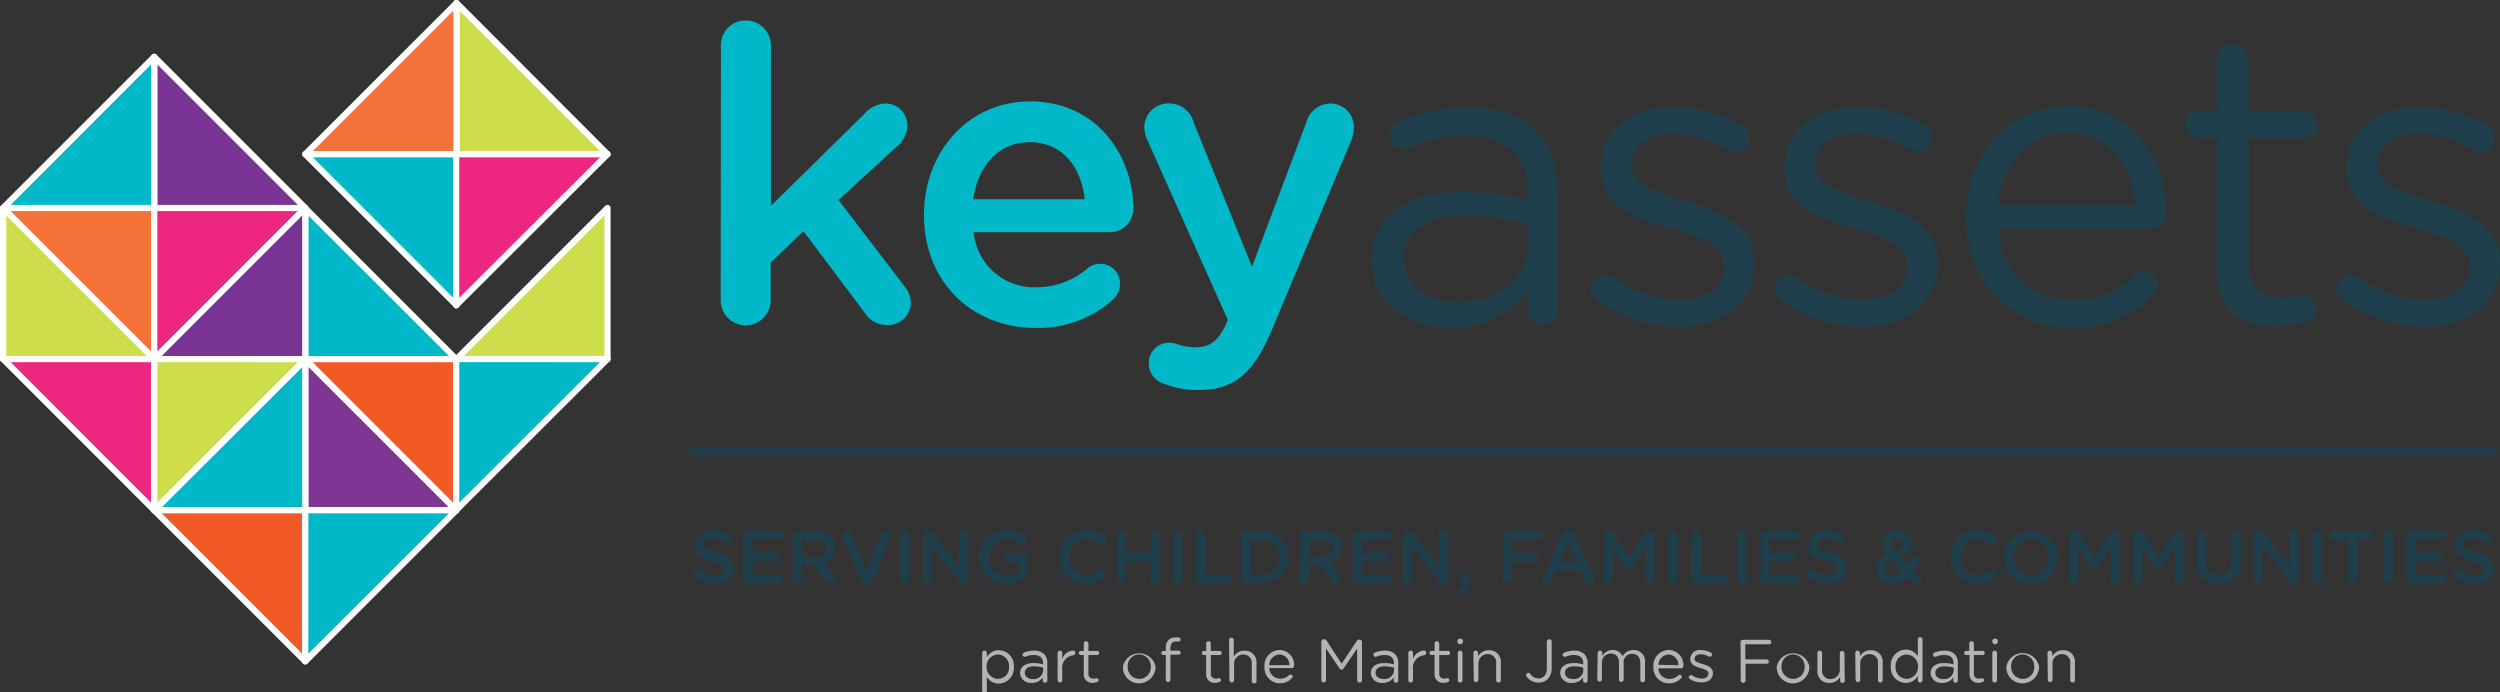<svg xmlns="http://www.w3.org/2000/svg" viewBox="0 0 300 83.07"><rect x="0" y="0" width="300" height="83.07" fill="#333333" stroke="none"/><defs><style>.cls-1{fill:#7a3594;}.cls-2{fill:#fff;}.cls-3{fill:#00b8c8;}.cls-4{fill:#f3733a;}.cls-5{fill:#ed2680;}.cls-6{fill:#cedd4c;}.cls-7{fill:#7f3594;}.cls-8{fill:#f15a27;}.cls-9{fill:#b2b4b4;}.cls-10{fill:#203f4c;}.cls-11{fill:none;stroke:#203f4c;stroke-miterlimit:10;stroke-width:0.81px;}</style></defs><g id="Layer_2" data-name="Layer 2"><g id="New"><polygon class="cls-1" points="18.51 6.83 18.51 24.96 36.64 24.96 18.51 6.83"/><path class="cls-2" d="M36.64 25.33H18.51a.37.37.0 01-.38-.37V6.83a.38.38.0 01.23-.35.41.41.0 01.41.08L36.9 24.69a.37.37.0 01.08.41.36.36.0 01-.34.23m-17.76-.74H35.74L18.88 7.73z"/><polygon class="cls-3" points="18.51 6.83 0.37 24.96 18.51 24.96 18.51 6.83"/><path class="cls-2" d="M18.51 25.33H.37a.38.38.0 01-.26-.64L18.24 6.56a.41.41.0 01.41-.08.38.38.0 01.23.35V25a.37.37.0 01-.37.37M1.28 24.59H18.13V7.73z"/><polygon class="cls-4" points="0.37 24.96 18.5 43.09 18.51 43.09 18.51 24.96 0.37 24.96"/><path class="cls-2" d="M18.51 43.47a.36.36.0 01-.27-.12L.11 25.22a.35.35.0 01-.08-.4.37.37.0 01.34-.23H18.51a.37.37.0 01.37.37V43.09a.38.38.0 01-.23.35h-.14M1.28 25.33 18.13 42.19V25.33z"/><polygon class="cls-5" points="18.51 24.96 18.51 43.09 36.64 24.96 18.51 24.96"/><path class="cls-2" d="M18.51 43.47a.4.4.0 01-.15.0.38.38.0 01-.23-.35V25a.37.37.0 01.38-.37H36.64a.36.36.0 01.34.23.35.35.0 01-.08.4L18.77 43.35a.35.35.0 01-.26.12m.37-18.14V42.19L35.74 25.33z"/><polygon class="cls-6" points="54.77 0.38 54.77 18.51 72.9 18.51 54.77 0.38"/><path class="cls-2" d="M72.9 18.88H54.77a.37.37.0 01-.37-.37V.38A.37.37.0 0154.63.0a.35.35.0 01.4.08L73.16 18.24a.39.39.0 01.09.41.38.38.0 01-.35.23m-17.76-.75H72L55.14 1.28z"/><polygon class="cls-4" points="54.77 0.38 36.64 18.51 54.77 18.51 54.77 0.38"/><path class="cls-2" d="M54.77 18.88H36.64a.38.38.0 01-.35-.23.39.39.0 01.08-.41L54.51.11a.35.35.0 01.4-.08.37.37.0 01.23.35V18.51a.37.37.0 01-.37.37m-17.23-.75H54.4V1.28z"/><polygon class="cls-3" points="36.64 18.51 54.77 36.64 54.77 18.51 36.64 18.51"/><path class="cls-2" d="M54.77 37a.36.36.0 01-.26-.11L36.37 18.77a.39.39.0 01-.08-.41.38.38.0 01.35-.23H54.77a.37.37.0 01.37.38V36.64a.36.36.0 01-.23.34.32.32.0 01-.14.0M37.54 18.88 54.4 35.74V18.88z"/><polygon class="cls-5" points="54.77 18.51 54.77 36.64 72.9 18.51 54.77 18.51"/><path class="cls-2" d="M54.77 37a.32.32.0 01-.14.0.36.36.0 01-.23-.34V18.51a.37.37.0 01.37-.38H72.9a.38.38.0 01.35.23.39.39.0 01-.09.41L55 36.9a.36.36.0 01-.26.11m.37-18.13V35.74L72 18.88z"/><polygon class="cls-3" points="36.64 24.96 36.64 43.09 54.77 43.09 36.64 24.96"/><path class="cls-2" d="M54.77 43.46H36.64a.37.37.0 01-.38-.37V25a.38.38.0 01.23-.35.4.4.0 01.41.08L55 42.83a.35.35.0 01.08.4.36.36.0 01-.34.23M37 42.72H53.87L37 25.86z"/><polygon class="cls-1" points="36.64 24.96 18.5 43.09 36.64 43.09 36.64 24.96"/><path class="cls-2" d="M36.64 43.46H18.51a.37.37.0 01-.35-.23.35.35.0 01.08-.4L36.37 24.69a.41.41.0 01.41-.08A.38.38.0 0137 25V43.09a.37.37.0 01-.37.37m-17.23-.74H36.26V25.86z"/><polygon class="cls-7" points="36.64 43.09 36.64 61.22 54.77 61.22 36.64 43.09"/><path class="cls-2" d="M54.77 61.6H36.64a.38.38.0 01-.38-.38V43.09a.38.38.0 01.23-.35.39.39.0 01.41.09L55 61a.37.37.0 01.08.41.36.36.0 01-.34.23M37 60.85H53.87L37 44z"/><polygon class="cls-3" points="36.64 43.09 18.5 61.22 36.64 61.22 36.64 43.09"/><path class="cls-2" d="M36.64 61.6H18.51a.38.38.0 01-.27-.64L36.37 42.83a.39.39.0 01.41-.09.38.38.0 01.23.35V61.22a.38.38.0 01-.37.38m-17.23-.75H36.26V44z"/><polygon class="cls-8" points="18.51 61.22 36.64 79.35 36.64 61.22 18.51 61.22"/><path class="cls-2" d="M36.64 79.73a.39.39.0 01-.27-.11L18.24 61.49a.38.38.0 01.27-.64H36.64a.38.38.0 01.37.37V79.35a.37.37.0 01-.23.35.35.35.0 01-.14.0M19.41 61.6 36.26 78.45V61.6z"/><polygon class="cls-3" points="36.64 61.22 36.64 79.35 54.77 61.22 36.64 61.22"/><path class="cls-2" d="M36.64 79.73a.4.4.0 01-.15.0.37.37.0 01-.23-.35V61.22a.38.38.0 01.38-.37H54.77a.36.36.0 01.34.23.37.37.0 01-.08.41L36.9 79.62a.38.38.0 01-.26.11M37 61.6V78.45L53.87 61.6z"/><polygon class="cls-6" points="72.9 24.96 54.77 43.09 72.9 43.09 72.9 24.96"/><path class="cls-2" d="M72.9 43.46H54.77a.38.38.0 01-.35-.23.37.37.0 01.09-.4L72.64 24.69a.39.39.0 01.4-.08.38.38.0 01.23.35V43.09a.36.36.0 01-.37.37m-17.23-.74H72.53V25.86z"/><polygon class="cls-6" points="0.37 24.96 0.37 43.09 18.5 43.09 0.37 24.96"/><path class="cls-2" d="M18.51 43.46H.37A.37.37.0 010 43.09V25a.38.38.0 01.23-.35.41.41.0 01.41.08l18.13 18.1a.35.35.0 01.08.4.37.37.0 01-.34.23M.75 42.72H17.6L.75 25.86z"/><polygon class="cls-5" points="0.37 43.09 18.5 61.22 18.51 61.22 18.51 43.09 0.37 43.09"/><path class="cls-2" d="M18.51 61.6a.39.39.0 01-.27-.11L.11 43.35A.35.35.0 010 43a.37.37.0 01.34-.23H18.51a.37.37.0 01.37.37V61.22a.38.38.0 01-.23.35h-.14M1.28 43.46 18.13 60.32V43.46z"/><polygon class="cls-6" points="18.51 43.09 18.51 61.22 36.64 43.09 18.51 43.09"/><path class="cls-2" d="M18.51 61.6a.4.4.0 01-.15.0.38.38.0 01-.23-.35V43.09a.37.37.0 01.38-.37H36.64A.36.36.0 0137 43a.35.35.0 01-.08.4L18.77 61.49a.38.38.0 01-.26.11m.37-18.14V60.32L35.74 43.46z"/><polygon class="cls-8" points="36.62 43.09 54.75 61.22 54.75 61.22 54.75 43.09 36.62 43.09"/><path class="cls-2" d="M54.75 61.6a.39.39.0 01-.27-.11L36.35 43.35a.37.37.0 01-.08-.4.38.38.0 01.35-.23H54.75a.36.36.0 01.37.37V61.22a.38.38.0 01-.23.35.32.32.0 01-.14.0M37.52 43.46 54.37 60.32V43.46z"/><polygon class="cls-3" points="54.77 43.09 54.77 61.22 72.9 43.09 54.77 43.09"/><path class="cls-2" d="M54.77 61.6a.32.32.0 01-.14.0.38.38.0 01-.23-.35V43.09a.36.36.0 01.37-.37H72.9a.38.38.0 01.35.23.37.37.0 01-.09.4L55 61.49a.36.36.0 01-.26.11m.37-18.14V60.32L72 43.46z"/><path class="cls-9" d="M117.86 78.36a.28.28.0 01.27-.29.29.29.0 01.29.29v.51a1.67 1.67.0 011.44-.84 1.84 1.84.0 011.8 2h0a1.85 1.85.0 01-1.8 2 1.7 1.7.0 01-1.44-.8v1.64a.28.28.0 01-.56.0zM121.08 80h0a1.36 1.36.0 00-1.32-1.46A1.41 1.41.0 00118.39 80h0a1.41 1.41.0 001.37 1.46A1.33 1.33.0 00121.08 80z"/><path class="cls-9" d="M122.41 80.78v0c0-.79.65-1.21 1.61-1.21a3.75 3.75.0 011.15.16v-.13c0-.68-.41-1-1.12-1a2.35 2.35.0 00-1 .21h-.1a.25.25.0 01-.25-.25.26.26.0 01.15-.23 3 3 0 011.23-.25 1.7 1.7.0 011.22.41 1.51 1.51.0 01.38 1.1v2.06a.27.27.0 01-.27.28.26.26.0 01-.27-.26V81.3a1.63 1.63.0 01-1.36.65A1.26 1.26.0 01122.41 80.78zm2.77-.29v-.37a4 4 0 00-1.11-.16c-.7.0-1.09.31-1.09.78v0c0 .47.43.75.94.75A1.14 1.14.0 00125.18 80.49z"/><path class="cls-9" d="M126.91 78.36a.28.28.0 01.27-.29.29.29.0 01.29.29v.7a1.55 1.55.0 011.29-1 .27.27.0 01.28.28.29.29.0 01-.25.29 1.52 1.52.0 00-1.32 1.71v1.28a.28.28.0 11-.56.0z"/><path class="cls-9" d="M130.05 80.87V78.6h-.3a.25.25.0 110-.49h.3v-.89a.28.28.0 01.28-.28.29.29.0 01.28.28v.89h1a.25.25.0 110 .49h-1v2.2a.56.56.0 00.64.63 1.62 1.62.0 00.34-.05.24.24.0 01.24.24.23.23.0 01-.16.21 1.35 1.35.0 01-.55.11A1 1 0 01130.05 80.87z"/><path class="cls-9" d="M134.75 80v0a2 2 0 013.92.0h0a2 2 0 01-2 2A1.93 1.93.0 01134.75 80zm3.35.0v0a1.43 1.43.0 00-1.4-1.47A1.4 1.4.0 00135.32 80h0a1.42 1.42.0 001.39 1.47A1.39 1.39.0 00138.1 80z"/><path class="cls-9" d="M139.9 78.6h-.31a.24.24.0 010-.48h.31v-.33a1.29 1.29.0 01.33-1 1.07 1.07.0 01.8-.29 1.92 1.92.0 01.45.0.25.25.0 01.2.24.23.23.0 01-.27.24 2.53 2.53.0 00-.3.0c-.44.0-.66.26-.66.8v.3h1a.24.24.0 01.24.24.24.24.0 01-.24.24h-1v3a.28.28.0 11-.56.0z"/><path class="cls-9" d="M144.74 80.87V78.6h-.31a.25.25.0 010-.49h.31v-.89a.28.28.0 01.28-.28.29.29.0 01.28.28v.89h1a.25.25.0 110 .49h-1v2.2a.56.56.0 00.63.63 1.77 1.77.0 00.35-.05.24.24.0 01.24.24.23.23.0 01-.16.21 1.36 1.36.0 01-.56.11A1 1 0 01144.74 80.87z"/><path class="cls-9" d="M147.49 76.81a.28.28.0 01.27-.29.29.29.0 01.29.29v2a1.42 1.42.0 011.28-.73 1.38 1.38.0 011.45 1.5v2.09a.29.29.0 11-.57.0v-2a1 1 0 00-1-1.13 1.1 1.1.0 00-1.12 1.18v1.9a.28.28.0 11-.56.0z"/><path class="cls-9" d="M153.62 82a1.87 1.87.0 01-1.88-2h0a1.85 1.85.0 011.8-2 1.77 1.77.0 011.75 1.91.26.26.0 01-.26.26h-2.72a1.31 1.31.0 001.32 1.27 1.49 1.49.0 001.08-.44.31.31.0 01.16-.06.25.25.0 01.25.24.24.24.0 01-.09.18A1.89 1.89.0 01153.62 82zm1.11-2.18a1.24 1.24.0 00-1.2-1.28 1.29 1.29.0 00-1.22 1.28z"/><path class="cls-9" d="M158.56 77a.3.3.0 01.28-.29h.07a.32.32.0 01.27.16L161 79.64l1.82-2.73a.3.3.0 01.27-.16h.06a.3.3.0 01.29.29v4.58a.29.29.0 01-.29.29.3.3.0 01-.29-.29v-3.8l-1.63 2.39a.27.27.0 01-.24.15.3.3.0 01-.25-.15l-1.62-2.39v3.8a.28.28.0 11-.56.0z"/><path class="cls-9" d="M164.5 80.78v0c0-.79.66-1.21 1.61-1.21a3.86 3.86.0 011.16.16v-.13c0-.68-.42-1-1.12-1a2.44 2.44.0 00-1 .21.19.19.0 01-.1.0.25.25.0 01-.09-.48 3 3 0 011.23-.25 1.67 1.67.0 011.21.41 1.48 1.48.0 01.39 1.1v2.06a.27.27.0 01-.27.28.26.26.0 01-.27-.26V81.3a1.63 1.63.0 01-1.36.65A1.27 1.27.0 01164.5 80.78zm2.78-.29v-.37a4 4 0 00-1.11-.16c-.71.0-1.1.31-1.1.78v0c0 .47.44.75 1 .75A1.14 1.14.0 00167.28 80.49z"/><path class="cls-9" d="M169 78.36a.29.29.0 01.28-.29.28.28.0 01.28.29v.7a1.58 1.58.0 011.3-1 .27.27.0 01.28.28.3.3.0 01-.25.29 1.52 1.52.0 00-1.33 1.71v1.28a.27.27.0 01-.27.29.29.29.0 01-.29-.29z"/><path class="cls-9" d="M172.15 80.87V78.6h-.31a.25.25.0 110-.49h.31v-.89a.27.27.0 01.27-.28.29.29.0 01.29.28v.89h1a.25.25.0 110 .49h-1v2.2a.56.56.0 00.63.63 1.49 1.49.0 00.34-.05.24.24.0 01.24.24.21.21.0 01-.16.21 1.31 1.31.0 01-.55.11A1 1 0 01172.15 80.87z"/><path class="cls-9" d="M174.89 76.93a.31.31.0 01.33-.3.31.31.0 01.34.3V77a.31.31.0 01-.34.3.31.31.0 01-.33-.3zm.05 1.43a.29.29.0 01.28-.29.28.28.0 01.28.29v3.26a.27.27.0 01-.27.29.29.29.0 01-.29-.29z"/><path class="cls-9" d="M176.81 78.36a.28.28.0 01.27-.29.28.28.0 01.29.29v.4a1.44 1.44.0 011.29-.73 1.37 1.37.0 011.44 1.5v2.09a.29.29.0 01-.28.29.28.28.0 01-.28-.29v-2a1 1 0 00-1-1.13 1.11 1.11.0 00-1.13 1.18v1.9a.28.28.0 11-.56.0z"/><path class="cls-9" d="M183.21 81.22a.33.33.0 01-.08-.2.29.29.0 01.28-.28.28.28.0 01.21.1 1.17 1.17.0 001 .57c.58.0 1-.41 1-1.22V77a.29.29.0 11.58.0v3.15a1.84 1.84.0 01-.47 1.34 1.54 1.54.0 01-1.12.42A1.71 1.71.0 01183.21 81.22z"/><path class="cls-9" d="M187.22 80.78v0c0-.79.66-1.21 1.61-1.21a3.86 3.86.0 011.16.16v-.13c0-.68-.42-1-1.12-1a2.44 2.44.0 00-1 .21h-.1a.25.25.0 01-.25-.25.26.26.0 01.15-.23 3 3 0 011.23-.25 1.68 1.68.0 011.22.41 1.52 1.52.0 01.39 1.1v2.06a.27.27.0 01-.27.28.26.26.0 01-.27-.26V81.3a1.63 1.63.0 01-1.36.65A1.27 1.27.0 01187.22 80.78zm2.77-.29v-.37a3.83 3.83.0 00-1.1-.16c-.71.0-1.1.31-1.1.78v0c0 .47.44.75 1 .75A1.13 1.13.0 00190 80.49z"/><path class="cls-9" d="M191.72 78.36a.28.28.0 11.56.0v.38A1.38 1.38.0 01193.5 78a1.29 1.29.0 011.21.75A1.48 1.48.0 01196 78a1.35 1.35.0 011.4 1.51v2.08a.29.29.0 01-.28.29.28.28.0 01-.28-.29v-2c0-.72-.37-1.13-1-1.13a1 1 0 00-1 1.16v1.92a.29.29.0 01-.29.29.28.28.0 01-.27-.29v-2c0-.71-.37-1.12-1-1.12a1.09 1.09.0 00-1.05 1.18v1.9a.27.27.0 01-.27.29.28.28.0 01-.29-.29z"/><path class="cls-9" d="M200.29 82a1.87 1.87.0 01-1.88-2h0a1.86 1.86.0 011.81-2A1.78 1.78.0 01202 79.94a.27.27.0 01-.27.26H199a1.32 1.32.0 001.33 1.27 1.52 1.52.0 001.08-.44.26.26.0 01.16-.06.25.25.0 01.25.24.24.24.0 01-.09.18A1.93 1.93.0 01200.29 82zm1.11-2.18a1.23 1.23.0 00-1.2-1.28A1.3 1.3.0 00199 79.78z"/><path class="cls-9" d="M202.75 81.47a.26.26.0 01-.1-.2.25.25.0 01.25-.24.23.23.0 01.14.0 2.1 2.1.0 001.19.4c.45.0.78-.23.78-.6h0c0-.38-.44-.52-.94-.66s-1.24-.37-1.24-1.07h0A1.13 1.13.0 01204.11 78a2.72 2.72.0 011.2.32.3.3.0 01.14.24.25.25.0 01-.25.24.42.42.0 01-.13.0 2 2 0 00-1-.29c-.44.0-.73.23-.73.54v0c0 .35.47.49 1 .64s1.21.4 1.21 1.08v0c0 .71-.59 1.12-1.34 1.12A2.63 2.63.0 01202.75 81.47z"/><path class="cls-9" d="M208.86 77.07a.29.29.0 01.29-.29h3.15a.26.26.0 01.26.26.27.27.0 01-.26.27h-2.86v1.82H212a.25.25.0 01.26.26.26.26.0 01-.26.26h-2.53v2a.29.29.0 01-.58.0z"/><path class="cls-9" d="M213.21 80v0a2 2 0 013.92.0h0a2 2 0 01-2 2A1.93 1.93.0 01213.21 80zm3.35.0v0a1.43 1.43.0 00-1.4-1.47A1.4 1.4.0 00213.78 80h0a1.42 1.42.0 001.39 1.47A1.39 1.39.0 00216.56 80z"/><path class="cls-9" d="M221.37 81.62a.28.28.0 11-.55.0v-.4a1.45 1.45.0 01-1.29.73 1.37 1.37.0 01-1.44-1.51V78.36a.27.27.0 01.27-.29.29.29.0 01.29.29v2a1 1 0 001 1.13 1.11 1.11.0 001.13-1.18v-1.9a.27.27.0 01.27-.29.28.28.0 01.28.29z"/><path class="cls-9" d="M222.63 78.36a.29.29.0 01.28-.29.28.28.0 01.28.29v.4a1.44 1.44.0 011.29-.73 1.37 1.37.0 011.44 1.5v2.09a.28.28.0 01-.27.29.29.29.0 01-.29-.29v-2a1 1 0 00-1-1.13 1.11 1.11.0 00-1.13 1.18v1.9a.27.27.0 01-.27.29.29.29.0 01-.29-.29z"/><path class="cls-9" d="M230.7 81.62a.29.29.0 01-.28.29.28.28.0 01-.28-.29v-.51a1.68 1.68.0 01-1.44.84 1.83 1.83.0 01-1.8-2h0a1.85 1.85.0 011.8-2 1.7 1.7.0 011.44.8v-2a.27.27.0 01.27-.29.29.29.0 01.29.29zM227.47 80h0a1.36 1.36.0 001.33 1.46A1.4 1.4.0 00230.16 80h0a1.4 1.4.0 00-1.36-1.45A1.33 1.33.0 00227.47 80z"/><path class="cls-9" d="M231.67 80.78v0c0-.79.65-1.21 1.61-1.21a3.75 3.75.0 011.15.16v-.13c0-.68-.41-1-1.12-1a2.35 2.35.0 00-1 .21h-.1a.25.25.0 01-.25-.25.26.26.0 01.15-.23 3 3 0 011.23-.25 1.7 1.7.0 011.22.41 1.51 1.51.0 01.38 1.1v2.06a.27.27.0 01-.27.28.26.26.0 01-.27-.26V81.3a1.61 1.61.0 01-1.36.65A1.26 1.26.0 01231.67 80.78zm2.77-.29v-.37a3.89 3.89.0 00-1.1-.16c-.71.0-1.1.31-1.1.78v0c0 .47.43.75.94.75A1.14 1.14.0 00234.44 80.49z"/><path class="cls-9" d="M236.34 80.87V78.6H236a.25.25.0 110-.49h.31v-.89a.27.27.0 01.27-.28.29.29.0 01.29.28v.89h1a.25.25.0 110 .49h-1v2.2a.56.56.0 00.63.63 1.49 1.49.0 00.34-.05.24.24.0 01.24.24.21.21.0 01-.16.21 1.31 1.31.0 01-.55.11A1 1 0 01236.34 80.87z"/><path class="cls-9" d="M239.08 76.93a.31.31.0 01.33-.3.3.3.0 01.33.3V77a.3.3.0 01-.33.3.31.31.0 01-.33-.3zm0 1.43a.29.29.0 01.28-.29.28.28.0 01.28.29v3.26a.27.27.0 01-.27.29.29.29.0 01-.29-.29z"/><path class="cls-9" d="M240.76 80v0a2 2 0 013.93.0h0a2 2 0 01-2 2A1.93 1.93.0 01240.76 80zm3.35.0v0a1.43 1.43.0 00-1.4-1.47A1.39 1.39.0 00241.34 80h0a1.42 1.42.0 001.39 1.47A1.39 1.39.0 00244.11 80z"/><path class="cls-9" d="M245.7 78.36a.28.28.0 11.56.0v.4a1.44 1.44.0 011.29-.73 1.37 1.37.0 011.44 1.5v2.09a.28.28.0 11-.56.0v-2a1 1 0 00-1-1.13 1.11 1.11.0 00-1.13 1.18v1.9a.28.28.0 11-.56.0z"/><path class="cls-3" d="M86.51 5.46a2.94 2.94.0 013-3 3 3 0 013 3V24.7l11.19-11a3.51 3.51.0 012.57-1.28 2.61 2.61.0 012.61 2.71 3.38 3.38.0 01-1.33 2.52L100.62 24l7.89 10.31a3.2 3.2.0 01.79 2A2.7 2.7.0 01106.49 39a3 3 0 01-2.62-1.33l-7.45-9.92-3.94 3.75v4.54a3 3 0 01-6 0z"/><path class="cls-3" d="M124.24 39.35c-7.54.0-13.36-5.47-13.36-13.51v-.1c0-7.45 5.27-13.57 12.72-13.57C131.89 12.17 136 19 136 25a2.79 2.79.0 01-2.81 2.86H116.84a7.28 7.28.0 007.5 6.61 9.38 9.38.0 006.17-2.27 2.24 2.24.0 011.53-.54 2.35 2.35.0 012.37 2.42 2.6 2.6.0 01-.79 1.82 13.39 13.39.0 01-9.38 3.45m5.92-15.44c-.39-3.84-2.66-6.85-6.61-6.85-3.65.0-6.21 2.81-6.76 6.85z"/><path class="cls-3" d="M139.73 46.06a2.52 2.52.0 01-1.87-2.46 2.4 2.4.0 012.41-2.47 3 3 0 011.09.2 6.65 6.65.0 002.07.34c1.78.0 2.72-.74 3.7-2.76l.2-.54-9.67-21.61a4 4 0 01-.34-1.43 2.86 2.86.0 013-2.91 3 3 0 012.92 2.27l7 17.32 6.51-17.32a3.07 3.07.0 012.86-2.27 2.82 2.82.0 012.86 2.81 5.3 5.3.0 01-.24 1.43L152.66 39.5c-2.22 5.33-4.59 7.3-8.79 7.3a10.45 10.45.0 01-4.14-.74"/><path class="cls-10" d="M164.59 31.36v-.1c0-5.37 4.44-8.23 10.9-8.23a27.17 27.17.0 017.85 1.08v-.89c0-4.59-2.81-6.95-7.6-6.95a15.94 15.94.0 00-6.61 1.43 1.91 1.91.0 01-.69.15 1.69 1.69.0 01-1.68-1.63 1.75 1.75.0 011-1.58 20.05 20.05.0 018.34-1.73c3.6.0 6.36.94 8.23 2.82 1.73 1.72 2.62 4.19 2.62 7.44v14A1.8 1.8.0 01185.16 39a1.75 1.75.0 01-1.82-1.78v-2.3a11.21 11.21.0 01-9.23 4.39c-4.73.0-9.52-2.72-9.52-8m18.8-2V26.92a26.76 26.76.0 00-7.5-1.08c-4.79.0-7.45 2.07-7.45 5.28v.09c0 3.21 3 5.09 6.41 5.09 4.69.0 8.54-2.87 8.54-6.91"/><path class="cls-10" d="M191.63 36.05a1.71 1.71.0 01-.7-1.38A1.65 1.65.0 01192.61 33a1.51 1.51.0 01.94.3 14.36 14.36.0 008.09 2.71c3.06.0 5.28-1.58 5.28-4v-.09c0-2.57-3-3.56-6.36-4.49-4-1.14-8.44-2.52-8.44-7.21v-.09c0-4.39 3.65-7.31 8.68-7.31A17.7 17.7.0 01208.94 15a1.83 1.83.0 01.94 1.57 1.65 1.65.0 01-1.68 1.63 1.89 1.89.0 01-.84-.2 13.83 13.83.0 00-6.66-2c-3 0-4.93 1.58-4.93 3.7v.1c0 2.42 3.16 3.35 6.56 4.39 3.95 1.18 8.19 2.71 8.19 7.3v.1c0 4.83-4 7.65-9.08 7.65a17.66 17.66.0 01-9.81-3.21"/><path class="cls-10" d="M213.62 36.05a1.73 1.73.0 01-.69-1.38A1.66 1.66.0 01214.61 33a1.51 1.51.0 01.94.3 14.36 14.36.0 008.09 2.71c3.06.0 5.28-1.58 5.28-4v-.09c0-2.57-3-3.56-6.37-4.49-4-1.14-8.43-2.52-8.43-7.21v-.09c0-4.39 3.65-7.31 8.68-7.31A17.7 17.7.0 01230.94 15a1.83 1.83.0 01.94 1.57 1.65 1.65.0 01-1.68 1.63 1.89 1.89.0 01-.84-.2 13.83 13.83.0 00-6.66-2c-3 0-4.93 1.58-4.93 3.7v.1c0 2.42 3.16 3.35 6.56 4.39 3.95 1.18 8.19 2.71 8.19 7.3v.1c0 4.83-4 7.65-9.08 7.65a17.72 17.72.0 01-9.82-3.21"/><path class="cls-10" d="M248.65 39.36c-7 0-12.73-5.38-12.73-13.27V26c0-7.36 5.18-13.27 12.23-13.27 7.55.0 11.84 6.16 11.84 12.92a1.76 1.76.0 01-1.77 1.78H239.77c.54 5.52 4.44 8.63 9 8.63a10.43 10.43.0 007.35-3 1.63 1.63.0 011.08-.44 1.61 1.61.0 011.09 2.86 13 13 0 01-9.62 3.85M256.2 24.6c-.4-4.63-3.06-8.68-8.14-8.68-4.44.0-7.8 3.7-8.29 8.68z"/><path class="cls-10" d="M266 32V16.61h-2.07a1.73 1.73.0 01-1.68-1.68 1.69 1.69.0 011.68-1.67H266v-6a1.88 1.88.0 011.88-1.92 2 2 0 011.92 1.92v6h6.61a1.74 1.74.0 011.73 1.67 1.71 1.71.0 01-1.73 1.68h-6.61v14.9c0 3.11 1.73 4.24 4.29 4.24a11 11 0 002.32-.34A1.64 1.64.0 01278 37a1.6 1.6.0 01-1.09 1.48 9.65 9.65.0 01-3.75.69c-4.09.0-7.2-2-7.2-7.21"/><path class="cls-10" d="M281.1 36.05a1.73 1.73.0 01-.69-1.38A1.65 1.65.0 01282.09 33a1.51 1.51.0 01.94.3 14.36 14.36.0 008.09 2.71c3.06.0 5.28-1.58 5.28-4v-.09c0-2.57-3-3.56-6.37-4.49-4-1.14-8.43-2.52-8.43-7.21v-.09c0-4.39 3.65-7.31 8.68-7.31A17.7 17.7.0 01298.42 15a1.83 1.83.0 01.94 1.57 1.65 1.65.0 01-1.68 1.63 1.89 1.89.0 01-.84-.2 13.83 13.83.0 00-6.66-2c-3 0-4.93 1.58-4.93 3.7v.1c0 2.42 3.16 3.35 6.56 4.39 3.95 1.18 8.19 2.71 8.19 7.3v.1c0 4.83-4 7.65-9.08 7.65a17.72 17.72.0 01-9.82-3.21"/><path class="cls-10" d="M83.4 69.25a.5.5.0 01-.22-.41.51.51.0 01.52-.51.53.53.0 01.32.1 2.66 2.66.0 001.73.64c.68.0 1.1-.32 1.1-.78v0c0-.44-.24-.68-1.4-1-1.32-.32-2.06-.71-2.06-1.85v0a1.9 1.9.0 012.12-1.8 3.32 3.32.0 012 .58.48.48.0 01.24.43.51.51.0 01-.79.43 2.59 2.59.0 00-1.43-.47c-.64.0-1 .32-1 .73v0c0 .48.28.69 1.48 1s2 .78 2 1.81v0c0 1.16-.91 1.85-2.21 1.85A3.82 3.82.0 0183.4 69.25z"/><path class="cls-10" d="M89.23 69.39v-5.1a.54.54.0 01.55-.55h3.61a.49.49.0 01.49.49.48.48.0 01-.49.48H90.32v1.62H93a.49.49.0 01.49.49.48.48.0 01-.49.48H90.32V69h3.12a.49.49.0 01.48.49.48.48.0 01-.48.48H89.78A.54.54.0 0189.23 69.39z"/><path class="cls-10" d="M95.18 64.29a.54.54.0 01.55-.55h2.21a2.48 2.48.0 011.79.62 1.88 1.88.0 01.52 1.34v0a1.84 1.84.0 01-1.41 1.85l1.19 1.5a.63.63.0 01.17.41.51.51.0 01-.52.51.63.63.0 01-.53-.28l-1.51-1.93H96.27v1.67a.55.55.0 01-1.09.0zm2.68 2.52c.78.0 1.28-.4 1.28-1v0c0-.66-.48-1-1.28-1H96.27v2.08z"/><path class="cls-10" d="M103.29 69.59l-2.18-5.11a.71.71.0 01-.06-.25.54.54.0 01.55-.54.58.58.0 01.56.39L104 68.56l1.82-4.51a.55.55.0 01.52-.36.53.53.0 01.54.53.78.78.0 010 .23l-2.18 5.14A.66.66.0 01104 70h-.06A.64.64.0 01103.29 69.59z"/><path class="cls-10" d="M108.05 64.23a.55.55.0 011.09.0v5.22a.55.55.0 01-1.09.0z"/><path class="cls-10" d="M110.8 64.25a.55.55.0 01.55-.55h.12A.7.7.0 01112 64l3.11 4V64.23a.54.54.0 111.07.0v5.21a.53.53.0 01-.53.54h-.05a.7.7.0 01-.57-.33l-3.19-4.13v3.94a.54.54.0 01-1.07.0z"/><path class="cls-10" d="M117.53 66.86v0a3.16 3.16.0 013.2-3.21 3.33 3.33.0 012.12.63.55.55.0 01-.32 1 .58.58.0 01-.33-.13 2.39 2.39.0 00-1.51-.49 2.1 2.1.0 00-2 2.19v0a2.07 2.07.0 002.11 2.22 2.57 2.57.0 001.5-.47V67.43h-1.23a.48.48.0 110-1h1.73a.54.54.0 01.55.55v1.66a.75.75.0 01-.38.69 4 4 0 01-2.21.67A3.08 3.08.0 01117.53 66.86z"/><path class="cls-10" d="M127.15 66.86v0a3.14 3.14.0 013.2-3.21 3.29 3.29.0 012.13.7.56.56.0 01.21.44.53.53.0 01-.54.53.5.5.0 01-.33-.11 2.26 2.26.0 00-1.48-.56 2.09 2.09.0 00-2.05 2.19v0a2.09 2.09.0 002.05 2.2 2.21 2.21.0 001.55-.59.51.51.0 11.67.77 3.19 3.19.0 01-2.25.83A3.12 3.12.0 01127.15 66.86z"/><path class="cls-10" d="M134 64.23a.55.55.0 011.09.0v2.09h3V64.23a.55.55.0 011.1.0v5.22a.55.55.0 01-1.1.0V67.33h-3v2.12a.55.55.0 01-1.09.0z"/><path class="cls-10" d="M140.78 64.23a.55.55.0 011.09.0v5.22a.55.55.0 01-1.09.0z"/><path class="cls-10" d="M143.53 64.23a.55.55.0 011.09.0V69h2.81a.5.5.0 110 1h-3.35a.54.54.0 01-.55-.55z"/><path class="cls-10" d="M149 64.29a.54.54.0 01.55-.55h1.76a3.09 3.09.0 013.3 3.08v0a3.1 3.1.0 01-3.3 3.1h-1.76a.54.54.0 01-.55-.55zM151.33 69a2 2 0 002.16-2.09v0a2 2 0 00-2.16-2.11h-1.22V69z"/><path class="cls-10" d="M156 64.29a.54.54.0 01.55-.55h2.21a2.48 2.48.0 011.79.62A1.88 1.88.0 01161 65.7v0a1.84 1.84.0 01-1.41 1.85l1.19 1.5a.63.63.0 01.17.41.51.51.0 01-.52.51.63.63.0 01-.53-.28l-1.51-1.93h-1.37v1.67a.55.55.0 01-1.09.0zm2.68 2.52c.78.0 1.28-.4 1.28-1v0c0-.66-.48-1-1.29-1h-1.58v2.08z"/><path class="cls-10" d="M162.37 69.39v-5.1a.54.54.0 01.55-.55h3.61a.49.49.0 01.49.49.48.48.0 01-.49.48h-3.07v1.62h2.67a.49.49.0 01.49.49.48.48.0 01-.49.48h-2.67V69h3.11a.49.49.0 01.49.49.48.48.0 01-.49.48h-3.65A.54.54.0 01162.37 69.39z"/><path class="cls-10" d="M168.32 64.25a.54.54.0 01.55-.55H169a.7.7.0 01.57.32l3.1 4V64.23a.54.54.0 111.07.0v5.21a.53.53.0 01-.53.54h0a.68.68.0 01-.57-.33l-3.19-4.13v3.94a.54.54.0 01-1.07.0z"/><path class="cls-10" d="M175 70.74a.77.77.0 00.6-.8.64.64.0 01-.51-.6v-.07a.57.57.0 01.61-.59c.4.0.63.3.63.78v.09a1.75 1.75.0 01-.43 1.3 1.34 1.34.0 01-.83.38.25.25.0 01-.28-.25A.25.25.0 01175 70.74z"/><path class="cls-10" d="M180.37 64.29a.54.54.0 01.55-.55h3.62a.5.5.0 110 1h-3.08v1.69h2.68a.51.51.0 01.5.5.5.5.0 01-.5.5h-2.68v2a.55.55.0 01-1.09.0z"/><path class="cls-10" d="M185.23 69.24l2.3-5.15a.7.7.0 01.66-.44h.05a.69.69.0 01.65.44l2.3 5.15a.38.38.0 01.06.23.51.51.0 01-.51.52.55.55.0 01-.53-.38l-.51-1.16h-3l-.53 1.19a.52.52.0 01-.5.35.51.51.0 01-.51-.51A.46.46.0 01185.23 69.24zm4.06-1.76L188.2 65l-1.1 2.51z"/><path class="cls-10" d="M192.44 64.25a.55.55.0 01.55-.55h.11a.59.59.0 01.51.3l1.88 2.94L197.38 64a.53.53.0 01.49-.29H198a.55.55.0 01.55.55v5.2a.55.55.0 01-1.09.0V65.72L195.93 68a.53.53.0 01-.46.29A.51.51.0 01195 68l-1.51-2.26v3.72A.53.53.0 01193 70a.52.52.0 01-.53-.53z"/><path class="cls-10" d="M200.2 64.23a.55.55.0 011.09.0v5.22a.55.55.0 01-1.09.0z"/><path class="cls-10" d="M203 64.23a.55.55.0 011.09.0V69h2.81a.5.5.0 110 1H203.5a.54.54.0 01-.55-.55z"/><path class="cls-10" d="M208.5 64.23a.54.54.0 01.55-.54.53.53.0 01.54.54v5.22a.53.53.0 01-.54.54.54.54.0 01-.55-.54z"/><path class="cls-10" d="M211.25 69.39v-5.1a.54.54.0 01.55-.55h3.61a.49.49.0 01.49.49.48.48.0 01-.49.48h-3.07v1.62H215a.49.49.0 01.49.49.48.48.0 01-.49.48h-2.67V69h3.12a.49.49.0 01.48.49.48.48.0 01-.48.48H211.8A.54.54.0 01211.25 69.39z"/><path class="cls-10" d="M217 69.25a.49.49.0 01-.21-.41.51.51.0 01.51-.51.53.53.0 01.32.1 2.67 2.67.0 001.74.64c.67.0 1.1-.32 1.1-.78v0c0-.44-.25-.68-1.4-1-1.33-.32-2.07-.71-2.07-1.85v0a1.9 1.9.0 012.12-1.8 3.37 3.37.0 012 .58.5.5.0 01.24.43.51.51.0 01-.52.51.57.57.0 01-.28-.08 2.59 2.59.0 00-1.43-.47c-.64.0-1 .32-1 .73v0c0 .48.28.69 1.48 1s2 .78 2 1.81v0c0 1.16-.92 1.85-2.22 1.85A3.82 3.82.0 01217 69.25z"/><path class="cls-10" d="M229.68 69.86l-.65-.65a2.7 2.7.0 01-1.91.82 1.83 1.83.0 01-2-1.77v0a1.87 1.87.0 011.32-1.74 2 2 0 01-.52-1.29v0a1.63 1.63.0 011.78-1.56 1.53 1.53.0 011.65 1.5v0c0 .81-.54 1.3-1.35 1.61L229 67.83a6.19 6.19.0 00.52-.88.44.44.0 01.4-.26.47.47.0 01.47.46.5.5.0 01-.06.24 9.93 9.93.0 01-.67 1.09l.69.69a.5.5.0 01.17.38.47.47.0 01-.48.48A.47.47.0 01229.68 69.86zm-1.28-1.28L227 67.17a1.17 1.17.0 00-.84 1h0a1 1 0 001 .91A1.69 1.69.0 00228.4 68.58zm0-3.37v0a.68.68.0 00-.7-.7.71.71.0 00-.75.75h0a1.35 1.35.0 00.47.93C228 66 228.36 65.66 228.36 65.21z"/><path class="cls-10" d="M234.1 66.86v0a3.14 3.14.0 013.2-3.21 3.29 3.29.0 012.13.7.56.56.0 01.21.44.53.53.0 01-.54.53.5.5.0 01-.33-.11 2.28 2.28.0 00-1.48-.56 2.09 2.09.0 00-2 2.19v0a2.09 2.09.0 002 2.2 2.21 2.21.0 001.55-.59.5.5.0 01.84.38.55.55.0 01-.17.39 3.19 3.19.0 01-2.25.83A3.12 3.12.0 01234.1 66.86z"/><path class="cls-10" d="M240.48 66.86v0a3.25 3.25.0 016.49.0v0a3.18 3.18.0 01-3.26 3.21A3.15 3.15.0 01240.48 66.86zm5.34.0v0a2.13 2.13.0 00-2.11-2.21 2.1 2.1.0 00-2.09 2.19v0a2.12 2.12.0 002.11 2.2A2.09 2.09.0 00245.82 66.86z"/><path class="cls-10" d="M248.29 64.25a.55.55.0 01.55-.55H249a.56.56.0 01.5.3l1.88 2.94L253.23 64a.56.56.0 01.5-.29h.11a.55.55.0 01.55.55v5.2a.54.54.0 01-.55.54.55.55.0 01-.54-.54V65.72L251.79 68a.51.51.0 01-.92.0l-1.5-2.26v3.72a.53.53.0 01-.54.53.52.52.0 01-.54-.53z"/><path class="cls-10" d="M256 64.25a.55.55.0 01.55-.55h.12a.56.56.0 01.5.3L259 66.94 260.93 64a.56.56.0 01.5-.29h.11a.55.55.0 01.55.55v5.2a.54.54.0 01-.55.54.55.55.0 01-.54-.54V65.72L259.49 68a.51.51.0 01-.92.0l-1.5-2.26v3.72a.53.53.0 01-.54.53.52.52.0 01-.54-.53z"/><path class="cls-10" d="M263.6 67.31V64.23a.55.55.0 011.09.0v3c0 1.15.59 1.76 1.57 1.76s1.56-.57 1.56-1.72V64.23a.55.55.0 011.09.0v3A2.48 2.48.0 01266.24 70 2.45 2.45.0 01263.6 67.31z"/><path class="cls-10" d="M270.41 64.25a.55.55.0 01.55-.55h.12a.7.7.0 01.56.32l3.11 4V64.23a.54.54.0 111.07.0v5.21a.53.53.0 01-.53.54h-.05a.7.7.0 01-.57-.33l-3.19-4.13v3.94a.54.54.0 01-1.07.0z"/><path class="cls-10" d="M277.48 64.23a.55.55.0 011.09.0v5.22a.55.55.0 01-1.09.0z"/><path class="cls-10" d="M281.76 64.75h-1.51a.51.51.0 110-1h4.12a.51.51.0 010 1h-1.51v4.7a.55.55.0 01-.55.54.54.54.0 01-.55-.54z"/><path class="cls-10" d="M286 64.23a.55.55.0 011.09.0v5.22a.55.55.0 01-1.09.0z"/><path class="cls-10" d="M288.79 69.39v-5.1a.54.54.0 01.55-.55H293a.49.49.0 01.49.49.48.48.0 01-.49.48h-3.07v1.62h2.67a.49.49.0 01.49.49.48.48.0 01-.49.48h-2.67V69H293a.49.49.0 01.49.49.48.48.0 01-.49.48h-3.65A.54.54.0 01288.79 69.39z"/><path class="cls-10" d="M294.58 69.25a.5.5.0 01-.22-.41.51.51.0 01.52-.51.53.53.0 01.32.1 2.67 2.67.0 001.74.64c.67.0 1.09-.32 1.09-.78v0c0-.44-.24-.68-1.4-1-1.32-.32-2.06-.71-2.06-1.85v0a1.9 1.9.0 012.12-1.8 3.37 3.37.0 012 .58.49.49.0 01.23.43.51.51.0 01-.51.51.54.54.0 01-.28-.08 2.59 2.59.0 00-1.43-.47c-.64.0-1 .32-1 .73v0c0 .48.28.69 1.48 1s2 .78 2 1.81v0c0 1.16-.92 1.85-2.22 1.85A3.82 3.82.0 01294.58 69.25z"/><line class="cls-11" x1="82.76" y1="54.19" x2="299.59" y2="54.19"/></g></g></svg>